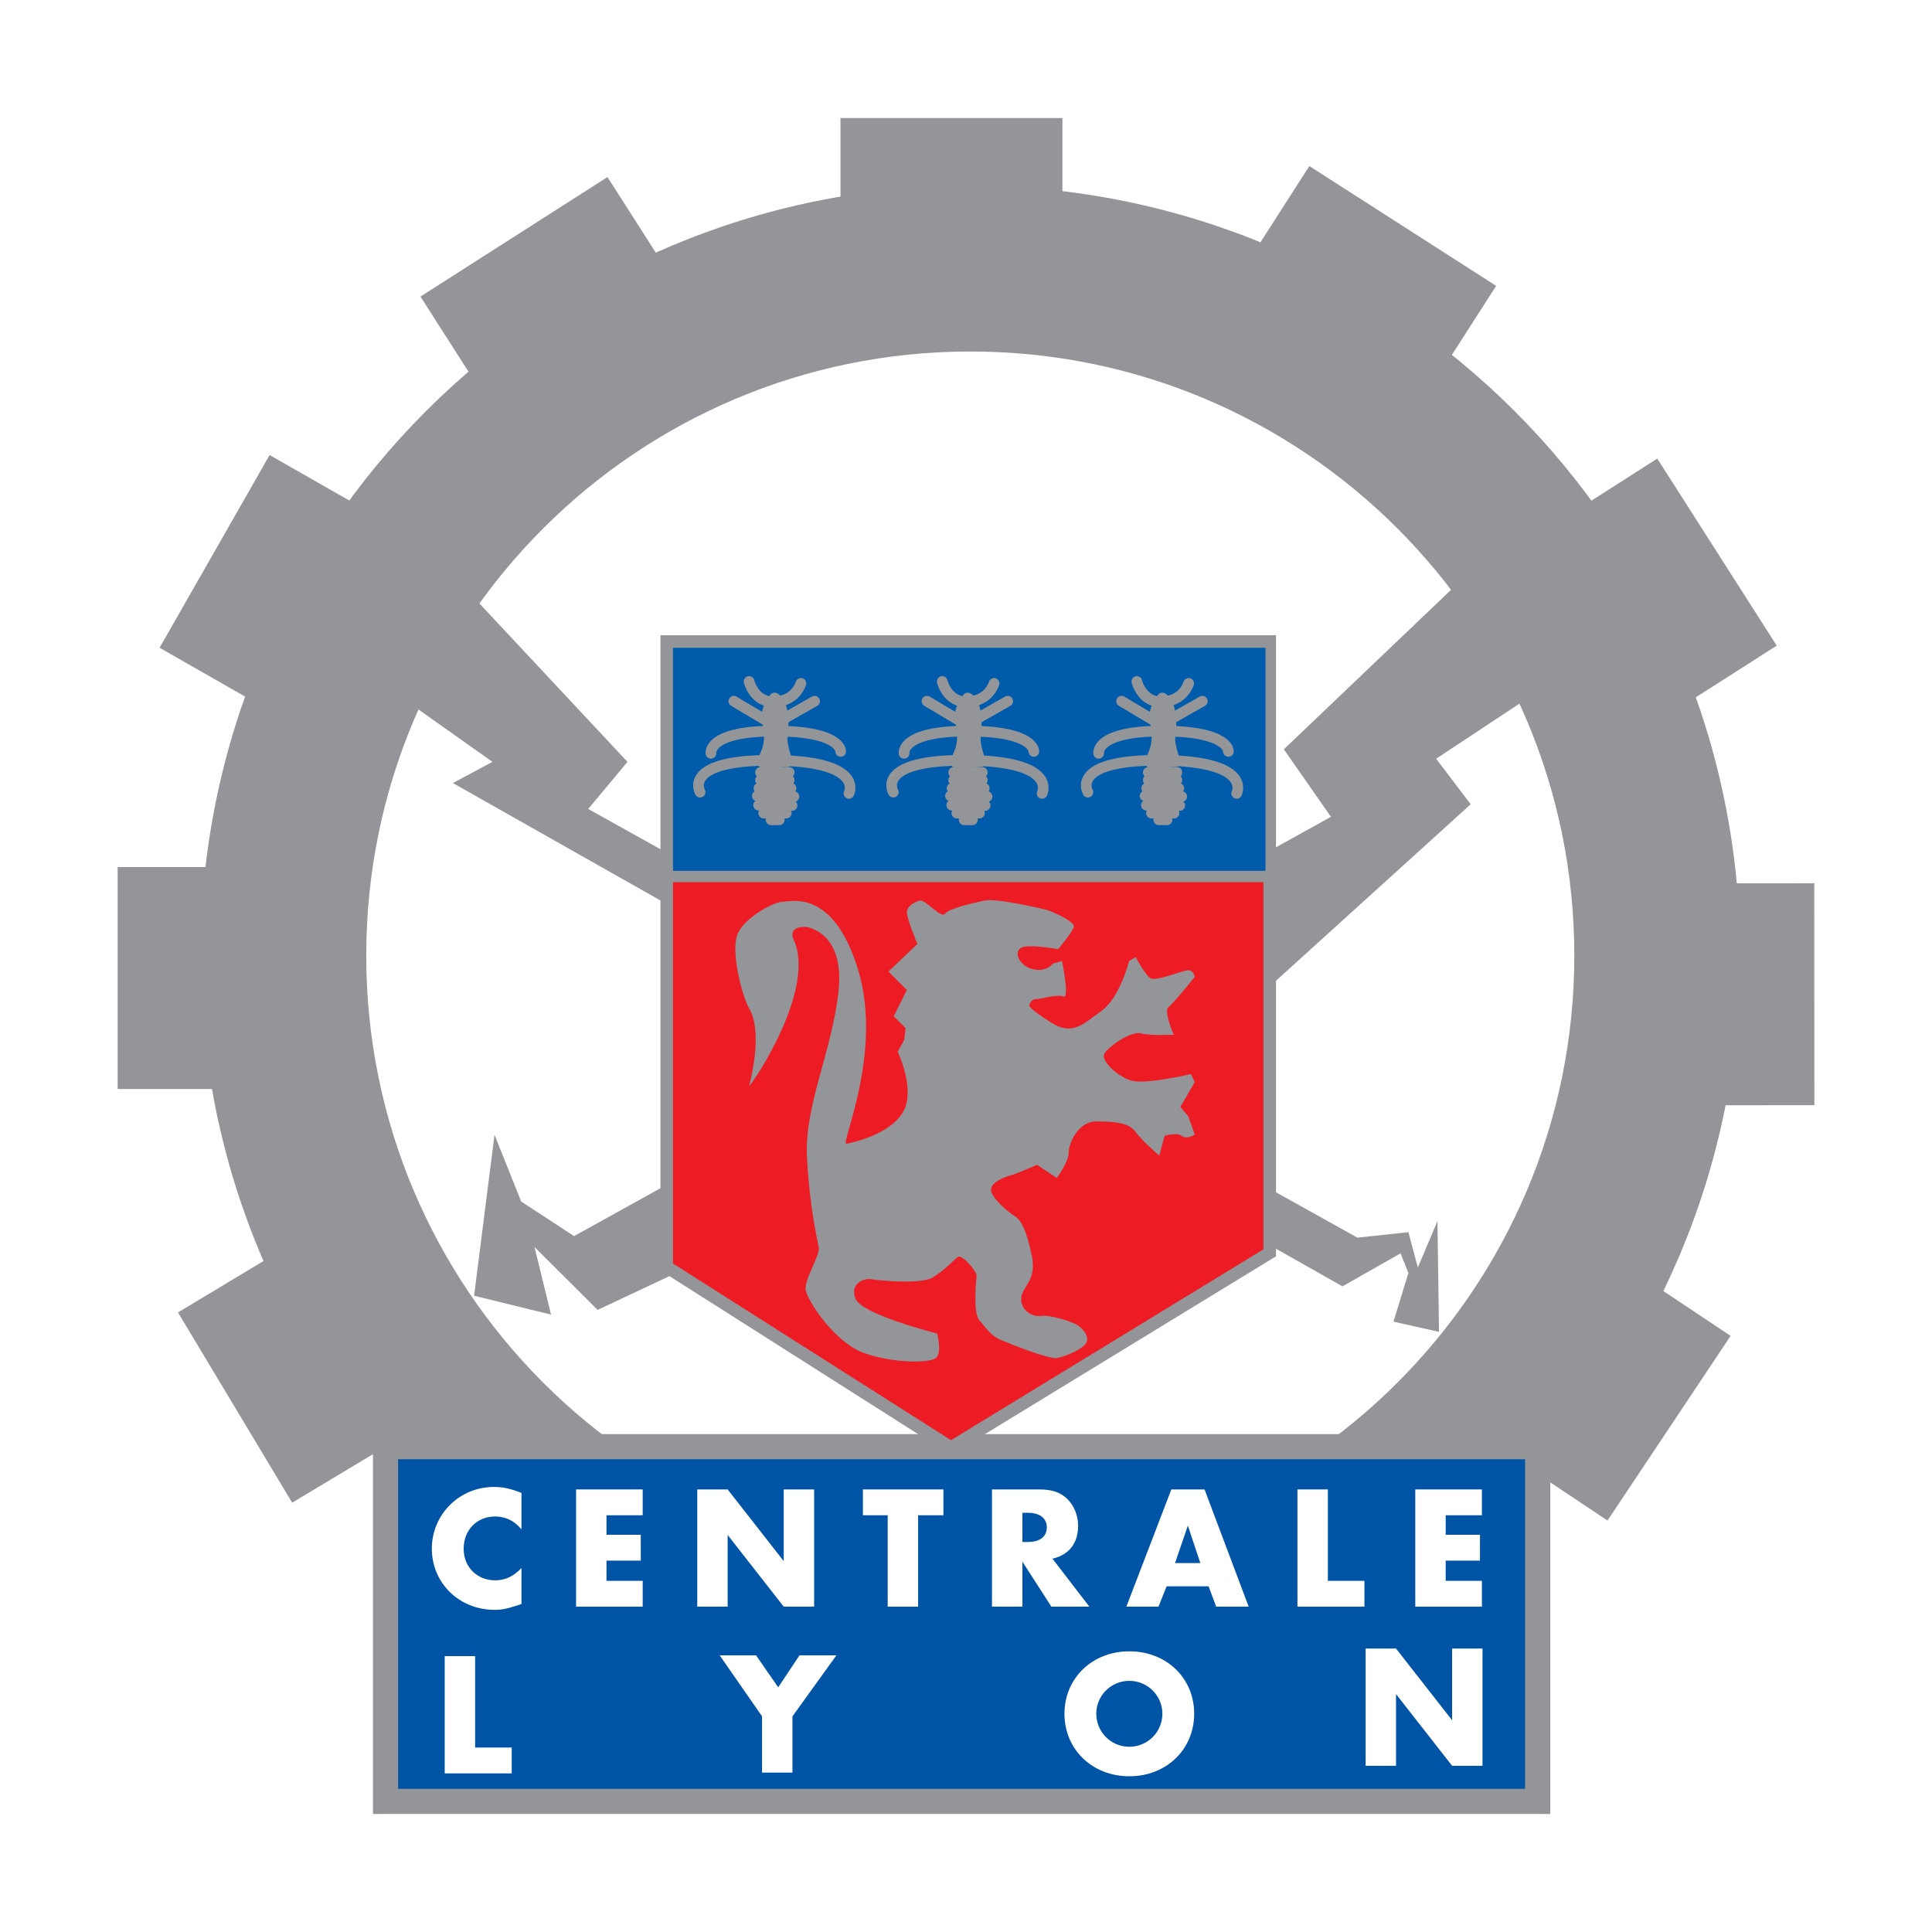 <?xml version="1.0" encoding="utf-8"?>
<!-- Generator: Adobe Illustrator 13.0.0, SVG Export Plug-In . SVG Version: 6.00 Build 14948)  -->
<!DOCTYPE svg PUBLIC "-//W3C//DTD SVG 1.0//EN" "http://www.w3.org/TR/2001/REC-SVG-20010904/DTD/svg10.dtd">
<svg version="1.0" id="Layer_1" xmlns="http://www.w3.org/2000/svg" xmlns:xlink="http://www.w3.org/1999/xlink" x="0px" y="0px"
	 width="192.756px" height="192.756px" viewBox="0 0 192.756 192.756" enable-background="new 0 0 192.756 192.756"
	 xml:space="preserve">
<g>
	<polygon fill-rule="evenodd" clip-rule="evenodd" fill="#FFFFFF" points="0,0 192.756,0 192.756,192.756 0,192.756 0,0 	"/>
	<polygon fill-rule="evenodd" clip-rule="evenodd" fill="#939598" points="145.009,58.622 128.089,74.758 132.789,81.495 
		57.275,123.324 52,119.877 49.337,113.219 47.3,129.277 54.977,131.158 53.332,124.42 59.625,130.688 124.955,99.98 
		146.732,80.241 143.285,75.698 152.999,69.275 145.009,58.622 	"/>
	<polygon fill-rule="evenodd" clip-rule="evenodd" fill="#939598" points="143.572,132.881 139.028,131.861 140.517,127.006 
		139.733,125.047 133.937,128.338 45.186,78.126 49.129,76.011 37.849,68.021 46.936,59.248 62.603,76.011 58.686,80.711 
		135.426,123.48 140.517,122.932 141.457,126.457 143.415,121.836 143.572,132.881 	"/>
	<path fill-rule="evenodd" clip-rule="evenodd" fill="#939598" d="M96.807,18.526C54.387,18.526,20,52.914,20,95.333
		s34.387,76.808,76.808,76.808c42.419,0,76.808-34.389,76.808-76.808S139.227,18.526,96.807,18.526L96.807,18.526z M96.807,155.598
		c-33.284,0-60.266-26.982-60.266-60.265s26.982-60.264,60.266-60.264s60.263,26.981,60.263,60.264S130.091,155.598,96.807,155.598
		L96.807,155.598z"/>
	<polygon fill-rule="evenodd" clip-rule="evenodd" fill="#939598" points="83.855,11.778 105.998,11.778 105.998,22.64 
		83.855,22.64 83.855,11.778 	"/>
	<polygon fill-rule="evenodd" clip-rule="evenodd" fill="#939598" points="130.633,16.567 149.271,28.521 143.407,37.664 
		124.77,25.71 130.633,16.567 	"/>
	<polygon fill-rule="evenodd" clip-rule="evenodd" fill="#939598" points="165.346,45.754 177.265,64.415 168.11,70.261 
		156.192,51.601 165.346,45.754 	"/>
	<polygon fill-rule="evenodd" clip-rule="evenodd" fill="#939598" points="181.011,88.125 181.019,110.268 170.156,110.271 
		170.15,88.128 181.011,88.125 	"/>
	<polygon fill-rule="evenodd" clip-rule="evenodd" fill="#939598" points="151.344,145.68 163.625,127.256 172.663,133.281 
		160.382,151.705 151.344,145.68 	"/>
	<polygon fill-rule="evenodd" clip-rule="evenodd" fill="#939598" points="27.069,125.348 38.463,144.334 29.15,149.924 
		17.756,130.939 27.069,125.348 	"/>
	<polygon fill-rule="evenodd" clip-rule="evenodd" fill="#939598" points="11.737,108.65 11.737,86.508 22.599,86.508 
		22.599,108.65 11.737,108.65 	"/>
	<polygon fill-rule="evenodd" clip-rule="evenodd" fill="#939598" points="15.922,64.627 26.9,45.398 36.333,50.784 25.354,70.013 
		15.922,64.627 	"/>
	<polygon fill-rule="evenodd" clip-rule="evenodd" fill="#939598" points="41.95,29.588 60.608,17.666 66.458,26.819 47.798,38.741 
		41.95,29.588 	"/>
	<polygon fill-rule="evenodd" clip-rule="evenodd" fill="#0054A6" points="153.415,179.725 153.415,144.334 38.463,144.334 
		38.463,179.725 153.415,179.725 	"/>
	<path fill="#939598" d="M152.161,178.471v-32.883H39.717v32.883H152.161L152.161,178.471z M154.669,144.334v35.391v1.254
		l-1.254-0.002H38.463l-1.253,0.002v-1.254v-35.391v-1.252l1.253-0.002h114.952l1.254,0.002V144.334L154.669,144.334z"/>
	<path fill-rule="evenodd" clip-rule="evenodd" fill="#FFFFFF" d="M75.055,80.49c0,0-1.968,0.063-4.823,1.459
		c-0.57,0.064-0.444-0.635-0.19-0.952c0.254-0.317,3.174-7.551,6.219-8.185C75.244,78.586,75.055,80.49,75.055,80.49L75.055,80.49z"
		/>
	<path fill-rule="evenodd" clip-rule="evenodd" fill="#FFFFFF" d="M79.662,80.363c0,0,1.967,0.063,4.823,1.46
		c0.571,0.063,0.444-0.635,0.19-0.952c-0.253-0.317-3.172-7.55-6.218-8.185C79.472,78.46,79.662,80.363,79.662,80.363L79.662,80.363
		z"/>
	<path fill-rule="evenodd" clip-rule="evenodd" fill="#FFFFFF" d="M94.325,80.49c0,0-1.968,0.063-4.822,1.459
		c-0.571,0.064-0.445-0.635-0.191-0.952c0.255-0.317,3.174-7.551,6.219-8.185C94.515,78.586,94.325,80.49,94.325,80.49L94.325,80.49
		z"/>
	<path fill-rule="evenodd" clip-rule="evenodd" fill="#FFFFFF" d="M98.932,80.363c0,0,1.967,0.063,4.824,1.46
		c0.569,0.063,0.442-0.635,0.189-0.952c-0.254-0.317-3.173-7.55-6.218-8.185C98.742,78.46,98.932,80.363,98.932,80.363
		L98.932,80.363z"/>
	<path fill-rule="evenodd" clip-rule="evenodd" fill="#FFFFFF" d="M113.74,80.49c0,0-1.969,0.063-4.823,1.459
		c-0.571,0.064-0.443-0.635-0.189-0.952c0.254-0.317,3.172-7.551,6.218-8.185C113.931,78.586,113.74,80.49,113.74,80.49
		L113.74,80.49z"/>
	<path fill-rule="evenodd" clip-rule="evenodd" fill="#FFFFFF" d="M118.347,80.363c0,0,1.968,0.063,4.822,1.46
		c0.571,0.063,0.445-0.635,0.19-0.952c-0.253-0.317-3.173-7.55-6.218-8.185C118.157,78.46,118.347,80.363,118.347,80.363
		L118.347,80.363z"/>
	<path fill-rule="evenodd" clip-rule="evenodd" fill="#FFFFFF" d="M52.028,152.582c-0.718-0.859-1.578-1.281-2.63-1.281
		c-1.824,0-3.139,1.35-3.139,3.227c0,1.807,1.332,3.141,3.139,3.141c1,0,1.842-0.387,2.63-1.229v3.594
		c-1.419,0.475-1.893,0.58-2.683,0.58c-3.525,0-6.26-2.666-6.26-6.104c0-3.418,2.754-6.156,6.191-6.156
		c0.912,0,1.648,0.16,2.752,0.598V152.582L52.028,152.582z"/>
	<polygon fill-rule="evenodd" clip-rule="evenodd" fill="#FFFFFF" points="60.509,151.178 60.509,153.125 63.929,153.125 
		63.929,155.703 60.509,155.703 60.509,157.719 64.121,157.719 64.121,160.297 57.475,160.297 57.475,148.6 64.121,148.6 
		64.121,151.178 60.509,151.178 	"/>
	<polygon fill-rule="evenodd" clip-rule="evenodd" fill="#FFFFFF" points="69.565,148.6 72.598,148.6 78.193,155.756 78.193,148.6 
		81.226,148.6 81.226,160.297 78.193,160.297 72.598,153.143 72.598,160.297 69.565,160.297 69.565,148.6 	"/>
	<polygon fill-rule="evenodd" clip-rule="evenodd" fill="#FFFFFF" points="91.6,160.297 88.566,160.297 88.566,151.178 
		86.094,151.178 86.094,148.6 94.125,148.6 94.125,151.178 91.6,151.178 91.6,160.297 	"/>
	<path fill-rule="evenodd" clip-rule="evenodd" fill="#FFFFFF" d="M108.686,160.297h-3.787l-2.893-4.488v4.488h-3.035V148.6h4.717
		c1.333,0,2.192,0.316,2.877,1.035c0.632,0.666,0.998,1.613,0.998,2.578c0,1.752-0.894,2.91-2.559,3.297L108.686,160.297
		L108.686,160.297z M102.565,153.844c1.193,0,1.877-0.543,1.877-1.455s-0.702-1.457-1.877-1.457h-0.56v2.912H102.565
		L102.565,153.844z"/>
	<path fill-rule="evenodd" clip-rule="evenodd" fill="#FFFFFF" d="M116.393,158.264l-0.808,2.033h-3.208l4.488-11.697h3.313
		l4.402,11.697h-3.244l-0.754-2.033H116.393L116.393,158.264z M118.514,152.213l-1.28,3.734h2.524L118.514,152.213L118.514,152.213z
		"/>
	<polygon fill-rule="evenodd" clip-rule="evenodd" fill="#FFFFFF" points="132.481,157.719 136.129,157.719 136.129,160.297 
		129.447,160.297 129.447,148.6 132.481,148.6 132.481,157.719 	"/>
	<polygon fill-rule="evenodd" clip-rule="evenodd" fill="#FFFFFF" points="144.237,151.178 144.237,153.125 147.657,153.125 
		147.657,155.703 144.237,155.703 144.237,157.719 147.85,157.719 147.85,160.297 141.203,160.297 141.203,148.6 147.85,148.6 
		147.85,151.178 144.237,151.178 	"/>
	<polygon fill-rule="evenodd" clip-rule="evenodd" fill="#FFFFFF" points="47.404,174.352 51.053,174.352 51.053,176.932 
		44.37,176.932 44.37,165.232 47.404,165.232 47.404,174.352 	"/>
	<polygon fill-rule="evenodd" clip-rule="evenodd" fill="#FFFFFF" points="71.803,165.154 75.433,165.154 77.642,168.346 
		79.765,165.154 83.447,165.154 79.063,171.24 79.063,176.854 76.029,176.854 76.029,171.24 71.803,165.154 	"/>
	<path fill-rule="evenodd" clip-rule="evenodd" fill="#FFFFFF" d="M119.144,170.979c0,3.559-2.771,6.24-6.471,6.24
		c-3.701,0-6.471-2.682-6.471-6.24c0-3.545,2.77-6.227,6.471-6.227C116.373,164.752,119.144,167.418,119.144,170.979
		L119.144,170.979z M109.376,170.979c0,1.822,1.472,3.297,3.297,3.297c1.823,0,3.298-1.475,3.298-3.297
		c0-1.807-1.475-3.281-3.298-3.281C110.848,167.697,109.376,169.172,109.376,170.979L109.376,170.979z"/>
	<polygon fill-rule="evenodd" clip-rule="evenodd" fill="#FFFFFF" points="136.248,164.477 139.282,164.477 144.877,171.631 
		144.877,164.477 147.909,164.477 147.909,176.172 144.877,176.172 139.282,169.018 139.282,176.172 136.248,176.172 
		136.248,164.477 	"/>
	<path fill="#FFFFFF" d="M43.749,162.178h104.027v1.254H43.749V162.178L43.749,162.178z M147.775,163.432v-0.627v-0.627H43.749
		v0.627v0.627H147.775L147.775,163.432z"/>
	<polygon fill="#939598" points="127.306,125.346 94.868,145.16 65.892,126.75 65.892,63.374 127.306,63.374 127.306,125.346 	"/>
	<polygon fill="#ED1C24" points="126.052,88.016 67.146,88.016 67.146,126.062 94.883,143.686 126.052,124.646 126.052,88.016 	"/>
	<polygon fill="#005CAB" points="126.261,86.883 126.261,64.626 67.146,64.626 67.146,86.883 126.261,86.883 	"/>
	
		<path fill="none" stroke="#939598" stroke-width="1.066" stroke-linecap="round" stroke-linejoin="round" stroke-miterlimit="2.613" d="
		M74.736,67.991c0,0,0.508,2.157,2.602,2.031c2.093-0.128,2.57-1.84,2.57-1.84 M73.215,69.958l3.933,2.348l4.125-2.348
		 M70.93,75.161c0,0-0.381-2.221,6.345-2.221s6.6,2.03,6.6,2.03 M69.852,79.031c0,0-1.904-3.236,7.296-3.173
		c9.204,0.063,7.552,3.299,7.552,3.299"/>
	
		<path fill-rule="evenodd" clip-rule="evenodd" fill="#939598" stroke="#939598" stroke-width="1.066" stroke-linecap="round" stroke-linejoin="round" stroke-miterlimit="2.613" d="
		M77.275,69.64c0,0-1.015,1.206-0.697,2.348c0.317,1.142,0.189,2.411-0.127,3.109c-0.317,0.698-0.317,1.016-0.317,1.016l2.411-0.127
		c0,0-0.587-1.706-0.508-2.348C78.48,70.084,77.275,69.64,77.275,69.64L77.275,69.64z"/>
	
		<polygon fill-rule="evenodd" clip-rule="evenodd" fill="#FFFFFF" stroke="#939598" stroke-width="1.066" stroke-linecap="round" stroke-linejoin="round" stroke-miterlimit="2.613" points="
		75.879,77.064 78.735,77.064 75.879,77.064 	"/>
	
		<polygon fill-rule="evenodd" clip-rule="evenodd" fill="#FFFFFF" stroke="#939598" stroke-width="1.066" stroke-linecap="round" stroke-linejoin="round" stroke-miterlimit="2.613" points="
		75.879,77.825 78.735,77.825 75.879,77.825 	"/>
	
		<polygon fill-rule="evenodd" clip-rule="evenodd" fill="#FFFFFF" stroke="#939598" stroke-width="1.066" stroke-linecap="round" stroke-linejoin="round" stroke-miterlimit="2.613" points="
		75.721,78.65 78.924,78.65 75.721,78.65 	"/>
	
		<polygon fill-rule="evenodd" clip-rule="evenodd" fill="#FFFFFF" stroke="#939598" stroke-width="1.066" stroke-linecap="round" stroke-linejoin="round" stroke-miterlimit="2.613" points="
		75.561,79.411 79.21,79.475 75.561,79.411 	"/>
	
		<polygon fill-rule="evenodd" clip-rule="evenodd" fill="#FFFFFF" stroke="#939598" stroke-width="1.066" stroke-linecap="round" stroke-linejoin="round" stroke-miterlimit="2.613" points="
		75.688,80.331 79.021,80.363 75.688,80.331 	"/>
	
		<polygon fill-rule="evenodd" clip-rule="evenodd" fill="#FFFFFF" stroke="#939598" stroke-width="1.066" stroke-linecap="round" stroke-linejoin="round" stroke-miterlimit="2.613" points="
		76.197,81.125 78.449,81.125 76.197,81.125 	"/>
	
		<polygon fill-rule="evenodd" clip-rule="evenodd" fill="#FFFFFF" stroke="#939598" stroke-width="1.066" stroke-linecap="round" stroke-linejoin="round" stroke-miterlimit="2.613" points="
		76.926,81.791 77.751,81.791 76.926,81.791 	"/>
	
		<path fill="none" stroke="#939598" stroke-width="1.066" stroke-linecap="round" stroke-linejoin="round" stroke-miterlimit="2.613" d="
		M94.006,67.991c0,0,0.508,2.157,2.602,2.031c2.093-0.128,2.571-1.84,2.571-1.84 M92.485,69.958l3.933,2.348l4.125-2.348
		 M90.2,75.161c0,0-0.38-2.221,6.345-2.221s6.6,2.03,6.6,2.03 M89.122,79.031c0,0-1.904-3.236,7.296-3.173
		c9.204,0.063,7.552,3.299,7.552,3.299"/>
	
		<path fill-rule="evenodd" clip-rule="evenodd" fill="#939598" stroke="#939598" stroke-width="1.066" stroke-linecap="round" stroke-linejoin="round" stroke-miterlimit="2.613" d="
		M96.545,69.64c0,0-1.015,1.206-0.698,2.348s0.19,2.411-0.127,3.109c-0.317,0.698-0.317,1.016-0.317,1.016l2.411-0.127
		c0,0-0.586-1.706-0.507-2.348C97.751,70.084,96.545,69.64,96.545,69.64L96.545,69.64z"/>
	
		<polygon fill-rule="evenodd" clip-rule="evenodd" fill="#FFFFFF" stroke="#939598" stroke-width="1.066" stroke-linecap="round" stroke-linejoin="round" stroke-miterlimit="2.613" points="
		95.149,77.064 98.006,77.064 95.149,77.064 	"/>
	
		<polygon fill-rule="evenodd" clip-rule="evenodd" fill="#FFFFFF" stroke="#939598" stroke-width="1.066" stroke-linecap="round" stroke-linejoin="round" stroke-miterlimit="2.613" points="
		95.149,77.825 98.006,77.825 95.149,77.825 	"/>
	
		<polygon fill-rule="evenodd" clip-rule="evenodd" fill="#FFFFFF" stroke="#939598" stroke-width="1.066" stroke-linecap="round" stroke-linejoin="round" stroke-miterlimit="2.613" points="
		94.991,78.65 98.194,78.65 94.991,78.65 	"/>
	
		<polygon fill-rule="evenodd" clip-rule="evenodd" fill="#FFFFFF" stroke="#939598" stroke-width="1.066" stroke-linecap="round" stroke-linejoin="round" stroke-miterlimit="2.613" points="
		94.832,79.411 98.48,79.475 94.832,79.411 	"/>
	
		<polygon fill-rule="evenodd" clip-rule="evenodd" fill="#FFFFFF" stroke="#939598" stroke-width="1.066" stroke-linecap="round" stroke-linejoin="round" stroke-miterlimit="2.613" points="
		94.958,80.331 98.29,80.363 94.958,80.331 	"/>
	
		<polygon fill-rule="evenodd" clip-rule="evenodd" fill="#FFFFFF" stroke="#939598" stroke-width="1.066" stroke-linecap="round" stroke-linejoin="round" stroke-miterlimit="2.613" points="
		95.467,81.125 97.719,81.125 95.467,81.125 	"/>
	
		<polygon fill-rule="evenodd" clip-rule="evenodd" fill="#FFFFFF" stroke="#939598" stroke-width="1.066" stroke-linecap="round" stroke-linejoin="round" stroke-miterlimit="2.613" points="
		96.196,81.791 97.021,81.791 96.196,81.791 	"/>
	
		<path fill="none" stroke="#939598" stroke-width="1.066" stroke-linecap="round" stroke-linejoin="round" stroke-miterlimit="2.613" d="
		M113.422,67.991c0,0,0.509,2.157,2.602,2.031c2.094-0.128,2.569-1.84,2.569-1.84 M111.899,69.958l3.934,2.348l4.124-2.348
		 M109.615,75.161c0,0-0.381-2.221,6.345-2.221s6.599,2.03,6.599,2.03 M108.537,79.031c0,0-1.904-3.236,7.296-3.173
		c9.203,0.063,7.551,3.299,7.551,3.299"/>
	
		<path fill-rule="evenodd" clip-rule="evenodd" fill="#939598" stroke="#939598" stroke-width="1.066" stroke-linecap="round" stroke-linejoin="round" stroke-miterlimit="2.613" d="
		M115.96,69.64c0,0-1.015,1.206-0.698,2.348s0.191,2.411-0.126,3.109c-0.317,0.698-0.317,1.016-0.317,1.016l2.41-0.127
		c0,0-0.588-1.706-0.507-2.348C117.166,70.084,115.96,69.64,115.96,69.64L115.96,69.64z"/>
	
		<polygon fill-rule="evenodd" clip-rule="evenodd" fill="#FFFFFF" stroke="#939598" stroke-width="1.066" stroke-linecap="round" stroke-linejoin="round" stroke-miterlimit="2.613" points="
		114.564,77.064 117.419,77.064 114.564,77.064 	"/>
	
		<polygon fill-rule="evenodd" clip-rule="evenodd" fill="#FFFFFF" stroke="#939598" stroke-width="1.066" stroke-linecap="round" stroke-linejoin="round" stroke-miterlimit="2.613" points="
		114.564,77.825 117.419,77.825 114.564,77.825 	"/>
	
		<polygon fill-rule="evenodd" clip-rule="evenodd" fill="#FFFFFF" stroke="#939598" stroke-width="1.066" stroke-linecap="round" stroke-linejoin="round" stroke-miterlimit="2.613" points="
		114.405,78.65 117.609,78.65 114.405,78.65 	"/>
	
		<polygon fill-rule="evenodd" clip-rule="evenodd" fill="#FFFFFF" stroke="#939598" stroke-width="1.066" stroke-linecap="round" stroke-linejoin="round" stroke-miterlimit="2.613" points="
		114.247,79.411 117.896,79.475 114.247,79.411 	"/>
	
		<polygon fill-rule="evenodd" clip-rule="evenodd" fill="#FFFFFF" stroke="#939598" stroke-width="1.066" stroke-linecap="round" stroke-linejoin="round" stroke-miterlimit="2.613" points="
		114.375,80.331 117.705,80.363 114.375,80.331 	"/>
	
		<polygon fill-rule="evenodd" clip-rule="evenodd" fill="#FFFFFF" stroke="#939598" stroke-width="1.066" stroke-linecap="round" stroke-linejoin="round" stroke-miterlimit="2.613" points="
		114.882,81.125 117.135,81.125 114.882,81.125 	"/>
	
		<polygon fill-rule="evenodd" clip-rule="evenodd" fill="#FFFFFF" stroke="#939598" stroke-width="1.066" stroke-linecap="round" stroke-linejoin="round" stroke-miterlimit="2.613" points="
		115.61,81.791 116.436,81.791 115.61,81.791 	"/>
	<path fill-rule="evenodd" clip-rule="evenodd" fill="#939598" d="M74.74,108.344c0.393-0.262,6.695-9.641,4.459-14.559
		c-0.656-1.442,1.181-1.311,1.181-1.311s3.935,0.393,3.279,6.427c-0.656,6.033-3.41,11.41-3.148,16.525
		c0.262,5.117,1.049,8.264,1.18,9.051c0.131,0.787-1.442,3.148-1.311,4.197c0.131,1.051,2.884,5.248,5.771,6.297
		s6.558,1.049,7.214,0.523c0.657-0.523,0.131-2.449,0.131-2.449s-7.476-1.879-8.132-3.453s0.918-2.098,1.574-1.967
		c0.655,0.131,4.853,0.523,6.033-0.131c1.182-0.658,2.23-1.838,2.625-2.1c0.393-0.262,1.836,1.441,1.836,1.836
		s-0.393,3.674,0.262,4.461c0.657,0.785,1.18,1.574,2.099,1.967c0.919,0.395,4.853,1.967,5.64,1.836s2.887-0.961,3.018-1.705
		s-0.656-1.443-1.182-1.705s-2.491-0.918-3.409-0.787c-0.918,0.133-2.1-0.654-1.967-1.836c0.129-1.18,1.573-1.705,1.049-4.197
		c-0.525-2.492-1.049-3.541-1.705-3.936c-0.656-0.393-2.362-1.836-2.362-2.623s1.444-1.311,1.968-1.441
		c0.525-0.133,2.624-1.051,2.624-1.051l1.967,1.312c0,0,1.181-1.574,1.181-2.492s0.919-3.148,2.755-3.148s3.279,0.131,3.934,1.051
		c0.657,0.918,2.361,2.359,2.361,2.359l0.524-1.967c0,0,1.181-0.393,1.705,0c0.525,0.393,1.312-0.131,1.312-0.131l-0.656-1.836
		l-0.787-0.918l1.443-2.492l-0.393-0.787c0,0-4.46,1.049-5.904,0.654c-1.442-0.393-3.017-1.967-2.755-2.623
		c0.264-0.654,2.625-2.359,3.675-2.098c1.048,0.262,3.277,0.131,3.277,0.131s-1.049-2.361-0.523-2.754
		c0.523-0.395,2.623-3.018,2.623-3.018s-0.131-0.655-0.656-0.655s-3.279,1.181-3.802,0.786c-0.525-0.393-1.445-2.098-1.445-2.098
		l-0.654,0.393c0,0-0.92,3.673-2.756,4.984c-1.836,1.312-2.885,2.492-4.983,1.182c-2.099-1.312-2.229-1.705-2.229-1.705
		s0.131-0.656,0.655-0.656c0.525,0,2.099-0.525,2.754-0.264c0.655,0.264-0.13-3.541-0.13-3.541l-0.918,0.262
		c0,0-0.657,0.919-2.099,0.525c-1.443-0.393-1.969-2.099-0.656-2.229c1.311-0.131,3.278,0.263,3.278,0.263s1.443-1.706,1.574-2.23
		c0.131-0.526-2.229-1.575-2.755-1.706c-0.523-0.131-4.983-1.18-6.164-0.918c-1.18,0.262-3.541,0.787-3.935,1.312
		c-0.393,0.524-1.968-1.443-2.492-1.312c-0.525,0.131-1.312,0.525-1.312,1.18c0,0.656,1.05,3.147,1.05,3.147l-2.887,2.755
		l1.836,1.836l-1.312,2.623l1.182,1.18l-0.131,1.182l-0.656,1.18c0,0,1.837,3.805,0.525,6.033c-1.312,2.23-4.986,3.018-5.64,3.148
		c-0.656,0.131,3.673-9.051,1.18-17.313c-2.492-8.264-6.82-6.821-7.607-6.821c-0.787,0-3.804,1.574-4.46,3.279
		c-0.656,1.704,0.482,6.167,1.181,7.343C76.215,103.098,74.74,108.344,74.74,108.344L74.74,108.344z"/>
</g>
</svg>
